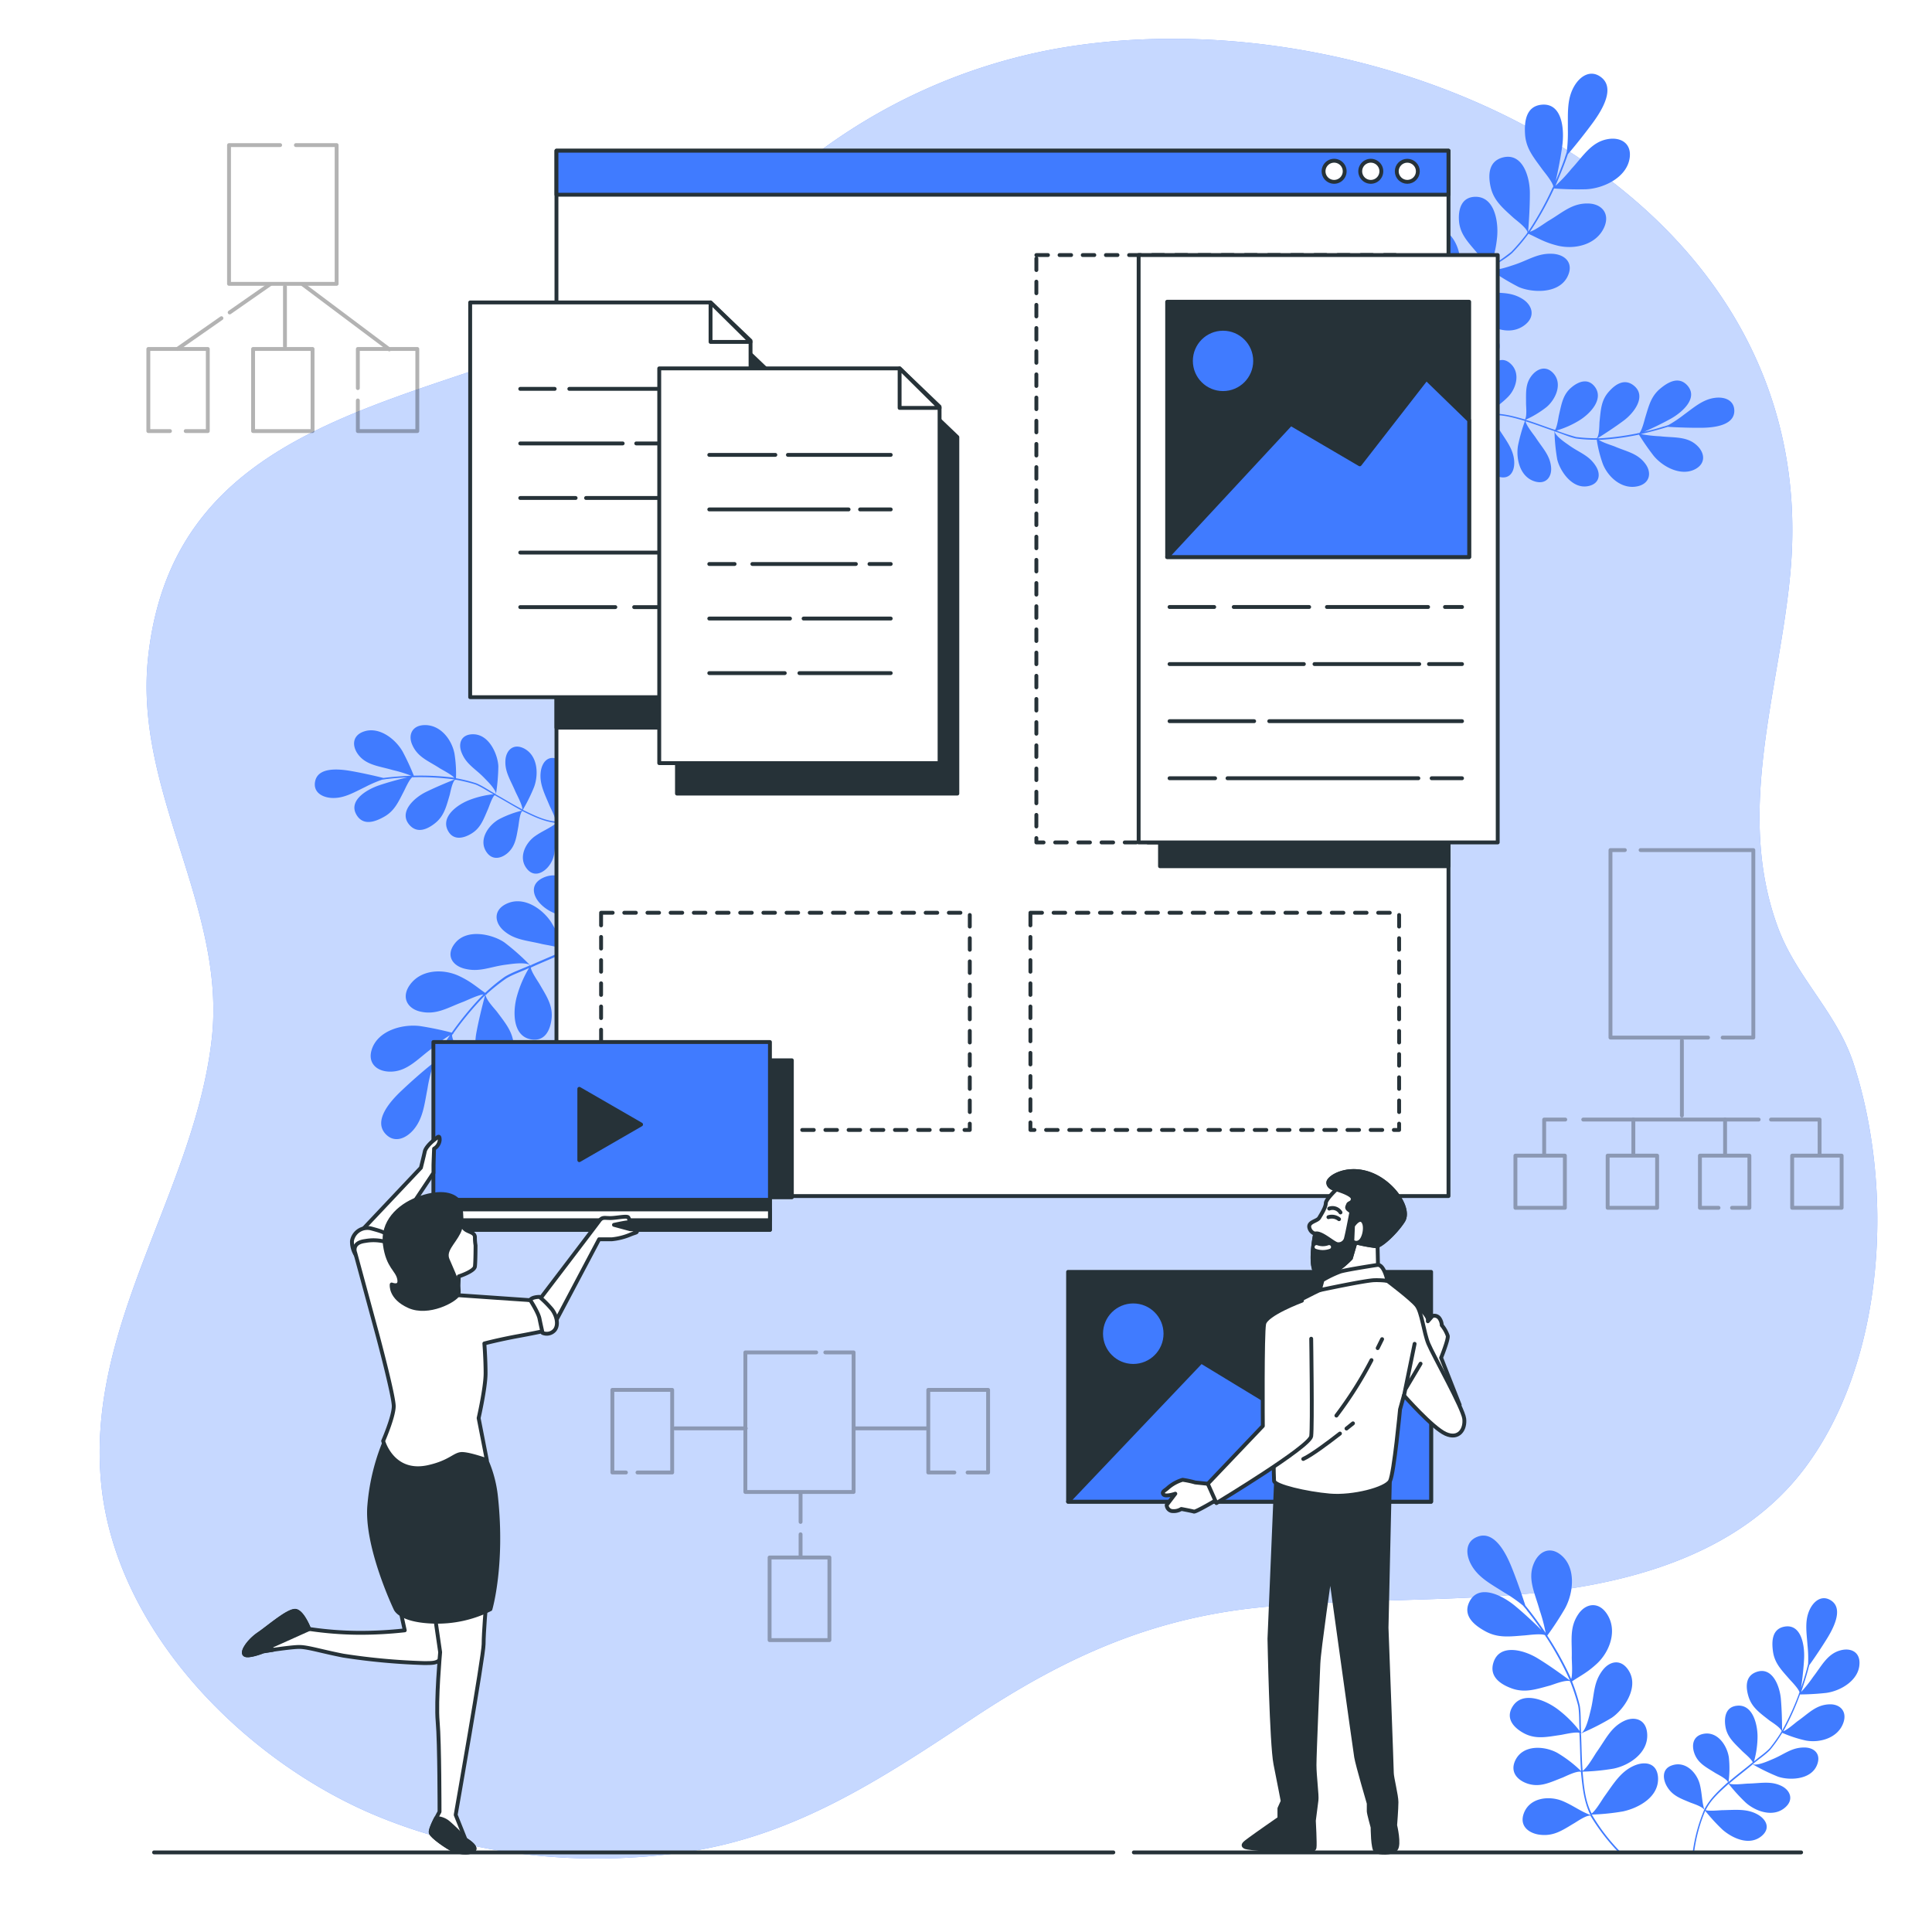 <svg class="animated" id="freepik_stories-content-structure" xmlns="http://www.w3.org/2000/svg" viewBox="0 0 500 500" version="1.1" xmlns:xlink="http://www.w3.org/1999/xlink" xmlns:svgjs="http://svgjs.com/svgjs"><style>svg#freepik_stories-content-structure:not(.animated) .animable {opacity: 0;}svg#freepik_stories-content-structure.animated #freepik--background-simple--inject-15 {animation: 1s 1 forwards cubic-bezier(.36,-0.01,.5,1.38) zoomIn;animation-delay: 0s;}svg#freepik_stories-content-structure.animated #freepik--Plants--inject-15 {animation: 1s 1 forwards cubic-bezier(.36,-0.01,.5,1.38) lightSpeedRight;animation-delay: 0s;}svg#freepik_stories-content-structure.animated #freepik--Graphics--inject-15 {animation: 1s 1 forwards cubic-bezier(.36,-0.01,.5,1.38) lightSpeedRight;animation-delay: 0s;}svg#freepik_stories-content-structure.animated #freepik--Window--inject-15 {animation: 1s 1 forwards cubic-bezier(.36,-0.01,.5,1.38) slideRight;animation-delay: 0s;}svg#freepik_stories-content-structure.animated #freepik--Floor--inject-15 {animation: 1s 1 forwards cubic-bezier(.36,-0.01,.5,1.38) slideLeft;animation-delay: 0s;}svg#freepik_stories-content-structure.animated #freepik--character-2--inject-15 {animation: 1s 1 forwards cubic-bezier(.36,-0.01,.5,1.38) slideRight;animation-delay: 0s;}svg#freepik_stories-content-structure.animated #freepik--character-1--inject-15 {animation: 1s 1 forwards cubic-bezier(.36,-0.01,.5,1.38) zoomIn;animation-delay: 0s;}svg#freepik_stories-content-structure.animated #freepik--Image--inject-15 {animation: 1s 1 forwards cubic-bezier(.36,-0.01,.5,1.38) fadeIn,1.5s Infinite  linear floating;animation-delay: 0s,1s;}svg#freepik_stories-content-structure.animated #freepik--Documents--inject-15 {animation: 1s 1 forwards cubic-bezier(.36,-0.01,.5,1.38) slideLeft,1.5s Infinite  linear floating;animation-delay: 0s,1s;}            @keyframes zoomIn {                0% {                    opacity: 0;                    transform: scale(0.5);                }                100% {                    opacity: 1;                    transform: scale(1);                }            }                    @keyframes lightSpeedRight {              from {                transform: translate3d(50%, 0, 0) skewX(-20deg);                opacity: 0;              }              60% {                transform: skewX(10deg);                opacity: 1;              }              80% {                transform: skewX(-2deg);              }              to {                opacity: 1;                transform: translate3d(0, 0, 0);              }            }                    @keyframes slideRight {                0% {                    opacity: 0;                    transform: translateX(30px);                }                100% {                    opacity: 1;                    transform: translateX(0);                }            }                    @keyframes slideLeft {                0% {                    opacity: 0;                    transform: translateX(-30px);                }                100% {                    opacity: 1;                    transform: translateX(0);                }            }                    @keyframes fadeIn {                0% {                    opacity: 0;                }                100% {                    opacity: 1;                }            }                    @keyframes floating {                0% {                    opacity: 1;                    transform: translateY(0px);                }                50% {                    transform: translateY(-10px);                }                100% {                    opacity: 1;                    transform: translateY(0px);                }            }        </style><g id="freepik--background-simple--inject-15" style="transform-origin: 255.824px 245.513px;" class="animable"><path d="M461.39,243.09q-.52-1.17-1-2.37c-11.66-30.51.28-62.1,3-93,8.75-99.36-106.48-150.3-190.65-135A146.94,146.94,0,0,0,209.15,41.4C191.59,55.23,177.06,73,156.55,82.83c-46.42,22.23-111.48,23.76-118.23,87.42C34.64,205,58.69,234.9,54.79,269c-4.51,39.45-32.72,73.88-28.58,115.16C30.05,422.41,63.69,456,97.61,470c25.24,10.41,53.46,13.26,80.33,9.23,27.75-4.16,50-18.72,73-34,24.76-16.53,47.84-26.94,77.54-29.47,21-1.79,42.22-1.4,63.28-3,27.59-2.11,58-9.61,75.4-32.93,20.86-27.88,23.06-72.3,12.52-104.63C475.77,263.2,466.43,254.25,461.39,243.09Z" style="fill: rgb(64, 123, 255); transform-origin: 255.824px 245.513px;" id="eljh80no4gdo" class="animable"></path><g id="elfz0my7aac2c"><path d="M461.39,243.09q-.52-1.17-1-2.37c-11.66-30.51.28-62.1,3-93,8.75-99.36-106.48-150.3-190.65-135A146.94,146.94,0,0,0,209.15,41.4C191.59,55.23,177.06,73,156.55,82.83c-46.42,22.23-111.48,23.76-118.23,87.42C34.64,205,58.69,234.9,54.79,269c-4.51,39.45-32.72,73.88-28.58,115.16C30.05,422.41,63.69,456,97.61,470c25.24,10.41,53.46,13.26,80.33,9.23,27.75-4.16,50-18.72,73-34,24.76-16.53,47.84-26.94,77.54-29.47,21-1.79,42.22-1.4,63.28-3,27.59-2.11,58-9.61,75.4-32.93,20.86-27.88,23.06-72.3,12.52-104.63C475.77,263.2,466.43,254.25,461.39,243.09Z" style="fill: rgb(255, 255, 255); opacity: 0.7; transform-origin: 255.824px 245.513px;" class="animable"></path></g></g><g id="freepik--Plants--inject-15" style="transform-origin: 281.354px 249.198px;" class="animable"><path d="M92.63,195.18c2.09,2.88,5.54,3.08,9,4.11a34.05,34.05,0,0,1,4.77,1.46c-2.33.12-4.79.28-7.17.59-2.57-.65-5.82-1.35-8.31-1.79-3.53-.62-8.66-1-9.37,2.7-.53,2.7,1.71,4.08,4.2,4.25,3.16.21,5.74-1.37,8.81-2.85a32.62,32.62,0,0,1,4.36-1.88c.17,0,1.09-.16,1.23-.17h.06c1.73-.21,3.52-.35,5.25-.43-2.28.52-5.24,1.35-7.32,2.06-3.4,1.15-8.18,4.08-5.77,7.82,1.79,2.76,4.85,1.55,7,.35,2.7-1.51,3.66-3.73,5.15-6.61.34-.64,1.35-3,2.16-3.64a.74.74,0,0,1,.36,0,.29.29,0,0,1,.14.09s0-.08,0-.1a68.81,68.81,0,0,1,9.71.48l.74.11c-2.48,1-5.12,2.11-7.49,3.28-3,1.5-7,5.15-4.21,8.44,2.09,2.43,4.78,1.08,6.62-.37,2.33-1.83,2.9-4.19,3.79-7.2.22-.73.62-3.33,1.44-4.1,0,0,0,0,.08,0s0,.07.08.13,0-.1,0-.12A42.71,42.71,0,0,1,123,203c1.64.65,3.14,1.74,4.71,2.55a24.16,24.16,0,0,0-6.29,1.51c-3,1.16-7.39,4.27-5.51,7.88,1.38,2.68,4.09,2,6,.85,2.45-1.42,3.21-3.71,4.4-6.43.27-.61,1-2.91,1.69-3.57,2.37,1.28,4.65,2.72,7.05,4a26.41,26.41,0,0,0-5.94,2.25c-2.68,1.52-5.33,5.23-3.25,8.4,1.54,2.35,3.91,1.72,5.53.31,2-1.8,2.23-4,2.76-6.87.13-.69.32-3.25,1-4,2.83,1.38,5.52,2.73,8.64,3.09,0,0,0,.07,0,.1s.05-.05.05-.08.29-.09.17,0c-1.76,1.4-3.55,2-5.59,3.44-2.45,1.75-4.45,5.63-1.94,8.55,1.85,2.16,4.26.83,5.56-.86,1.63-2.13,1.58-4.16,1.64-7.05,0-.73-.19-3.21.41-4.06a43.56,43.56,0,0,0,10.79-1.22l-.16-.34a41.32,41.32,0,0,1-10.68,1.17,47.68,47.68,0,0,0,2.92-6c1.11-3.15,1.43-8.09-2.3-10-2.76-1.42-4.39.65-4.71,3.08-.41,3.08.95,5.61,2.26,8.77.3.71,1.55,3.07,1.62,4.12-3-.23-5.76-1.67-8.53-3a44.24,44.24,0,0,0,2.91-5.89c1.16-3.1,1.1-8.08-2.59-10-2.74-1.39-4.57.44-4.8,2.86-.28,3.06,1.25,5.2,2.57,8.3.31.73,1.81,3.44,1.8,4.6-2.26-1.15-4.54-2.58-6.79-3.82,0,.2-.11.36,0-.43a50.22,50.22,0,0,0,.57-6.88c-.1-2.82-2.21-8.21-6.43-8.3-3.12-.07-4.06,2.29-3.08,4.74,1.24,3.1,3.53,4.12,5.91,6.6.63.66,2.93,2.84,3,4.17,0,0,0,0,0,0-1.7-.88-3.42-2.15-5.15-2.84a38.09,38.09,0,0,0-5.21-1.29,32.55,32.55,0,0,0-.4-6.41c-.71-3.64-3.68-7.54-7.9-7.34-3.12.14-4.15,2.63-3,5.14,1.41,3.18,4.1,4.08,7.06,6,.62.4,3.09,1.65,3.78,2.47a4.08,4.08,0,0,1-.53-.06,67.38,67.38,0,0,0-9.92-.46,63.3,63.3,0,0,0-2.86-6.18c-1.88-3.34-6.1-6.57-10-5.28C91.26,190.26,91,192.89,92.63,195.18Z" style="fill: rgb(64, 123, 255); transform-origin: 118.176px 206.878px;" id="elky56bp9qze9" class="animable"></path><path d="M156.17,239.78a53.15,53.15,0,0,0,6.14-10.2l-.26-.52a49.94,49.94,0,0,1-6.3,10.49,55.65,55.65,0,0,0-3.75-7.26c-2.29-3.41-6.9-7.34-11.53-5.08-3.42,1.66-2.58,4.78-.42,6.89,2.72,2.65,6.21,3.16,10.27,4.18.92.24,4.14.73,5.23,1.43-2.45,2.82-5.86,4.45-9.22,6.16a56.52,56.52,0,0,0-3.66-7.17c-2.2-3.41-7.14-7-11.7-4.75-3.37,1.67-2.92,4.81-.71,6.81,2.8,2.52,6,2.58,10,3.55.95.23,4.7.73,5.84,1.59-2.78,1.38-5.86,2.58-8.73,3.89.17.19.28.36-.46-.27a59,59,0,0,0-6.34-5.6c-2.84-2-9.68-3.84-12.86.24-2.36,3-.73,5.66,2.4,6.5,3.95,1.05,6.63-.46,10.82-1,1.11-.13,4.93-.8,6.27.13h0c-2.11,1-4.61,1.8-6.56,3a47.19,47.19,0,0,0-5.08,4.17c-2.39-1.67-3.63-2.87-6.6-4.3-4.1-2-10.09-1.9-13,2.39-2.14,3.17-.46,6,2.83,6.75,4.16.94,7-1,11.09-2.53.84-.31,3.88-1.82,5.2-1.89-.09.12-.3.3-.45.46a83.88,83.88,0,0,0-7.72,9.41,81,81,0,0,0-8.17-1.7c-4.65-.6-10.92,1.18-12.51,6-1.17,3.53,1.22,5.74,4.67,5.79,4.36.06,7.08-3.18,10.63-5.83a41.67,41.67,0,0,1,4.92-3.61c-1.58,2.37-3.22,4.9-4.66,7.47-2.53,2-5.59,4.73-7.84,6.86-3.2,3-7.28,7.81-4.21,11.19,2.26,2.49,5.25,1.3,7.24-1,2.52-2.94,2.86-6.63,3.66-10.73a38.75,38.75,0,0,1,1.34-5.67c.09-.2.64-1.18.73-1.34l0-.06h0c1.06-1.85,2.23-3.72,3.43-5.47-1.17,2.62-2.51,6.14-3.35,8.7-1.36,4.18-2,11,3.46,11.39,4,.27,5.08-3.63,5.47-6.6.48-3.76-1-6.32-2.73-9.9-.38-.79-1.93-3.5-2-4.79,0-.1.17-.32.22-.37a.43.43,0,0,1,.2-.08l-.11-.05a82.83,82.83,0,0,1,7.58-9.2c.2-.22.44-.44.65-.65-.84,3.17-1.68,6.58-2.26,9.76-.74,4.07-.09,10.69,5.21,10.32,3.91-.27,4.56-3.91,4.49-6.78-.09-3.63-2-5.91-4.31-9-.55-.75-2.82-3.05-3-4.42,0,0,0-.08,0-.08H126l-.09-.11a50.91,50.91,0,0,1,5-4c1.83-1.14,4-1.81,6-2.77a29.83,29.83,0,0,0-3.13,7.29c-1.08,3.83-1.21,10.38,3.71,11.19,3.64.6,4.94-2.58,5.25-5.31.4-3.45-1.29-5.87-3.1-9-.4-.71-2.12-3.12-2.27-4.28,3-1.39,6.08-2.58,9.06-4a32.56,32.56,0,0,0-2.15,7.49c-.46,3.75,1.25,9.07,5.89,9.35,3.43.2,4.55-2.59,4.34-5.22-.26-3.32-2.33-5.14-4.72-7.74-.58-.63-3-2.69-3.18-3.91,3.43-1.76,6.72-3.43,9.36-6.23,0,0,0,.09.07.11s0-.09,0-.12.13-.34.13-.16c.09,2.76-.64,4.95-.71,8-.08,3.69,2.28,8.49,7,8.17,3.47-.25,3.93-3.59,3.23-6.09-.9-3.17-2.94-4.61-5.74-6.79C159.16,242.61,156.57,241,156.17,239.78Z" style="fill: rgb(64, 123, 255); transform-origin: 130.949px 260.675px;" id="elfrxrd1cwt26" class="animable"></path><path d="M439.21,115.32c-2.57-2.46-6-2-9.59-2.41a34.37,34.37,0,0,1-4.95-.57c2.27-.54,4.65-1.15,6.94-1.88,2.65.17,6,.27,8.5.25,3.58,0,8.68-.63,8.73-4.35,0-2.75-2.42-3.7-4.91-3.41-3.14.36-5.39,2.38-8.15,4.39a33.08,33.08,0,0,1-3.94,2.64c-.16.07-1,.35-1.18.39l-.06,0h0c-1.66.52-3.4,1-5.09,1.37,2.16-.93,4.91-2.28,6.84-3.35,3.13-1.74,7.3-5.49,4.25-8.73-2.26-2.39-5.05-.65-6.93.91-2.38,2-2.92,4.34-3.87,7.44-.21.68-.78,3.16-1.47,4-.05.06-.27.09-.34.1a.47.47,0,0,1-.16-.07s0,.08,0,.1a70.25,70.25,0,0,1-9.64,1.29l-.75,0c2.26-1.43,4.65-3,6.77-4.58,2.7-2,6-6.34,2.62-9.06-2.5-2-4.9-.2-6.45,1.56-2,2.22-2.09,4.64-2.42,7.77-.08.75,0,3.39-.68,4.29a0,0,0,0,1-.07,0,.58.58,0,0,1-.1-.11.62.62,0,0,0,0,.12,43.55,43.55,0,0,1-5.22-.33,53.17,53.17,0,0,1-5.1-1.66,24.08,24.08,0,0,0,5.92-2.62c2.77-1.69,6.49-5.53,4-8.75-1.85-2.38-4.39-1.2-6.09.26-2.15,1.84-2.49,4.23-3.17,7.12-.15.65-.45,3-1,3.82-2.56-.83-5.07-1.84-7.66-2.62a25.9,25.9,0,0,0,5.44-3.28c2.37-2,4.3-6.12,1.68-8.86-1.94-2-4.16-1-5.5.7-1.69,2.14-1.46,4.37-1.47,7.26,0,.69.28,3.25-.27,4.1-3-.85-5.92-1.68-9.06-1.47,0,0,0-.08,0-.11s0,.06,0,.09-.27.14-.17,0c1.48-1.7,3.14-2.61,4.88-4.4,2.1-2.17,3.35-6.35.36-8.77-2.22-1.78-4.35,0-5.31,1.85-1.23,2.4-.81,4.39-.34,7.24.12.72.77,3.12.33,4.07A43.11,43.11,0,0,0,375,110.27l.22.3a41.23,41.23,0,0,1,10.29-3.08,45.21,45.21,0,0,0-1.78,6.43c-.53,3.3.05,8.22,4.07,9.44,3,.9,4.2-1.44,4.08-3.89-.15-3.1-2-5.34-3.82-8.21-.42-.64-2.07-2.73-2.33-3.75,3-.33,6,.59,8.93,1.43a45.43,45.43,0,0,0-1.79,6.32c-.58,3.27.38,8.15,4.36,9.34,2.94.87,4.41-1.26,4.19-3.68-.27-3.06-2.16-4.89-4-7.69-.44-.67-2.41-3.06-2.61-4.2,2.43.72,4.93,1.71,7.37,2.52,0-.2,0-.37.13.42a48.71,48.71,0,0,0,.69,6.87c.6,2.75,3.65,7.67,7.82,7,3.08-.5,3.58-3,2.17-5.22-1.78-2.83-4.22-3.42-7-5.43-.74-.53-3.4-2.26-3.68-3.56,0,0,0,0,0,0,1.83.55,3.75,1.48,5.58,1.86a38.78,38.78,0,0,0,5.35.32,32.63,32.63,0,0,0,1.56,6.23c1.35,3.46,5,6.75,9.09,5.79,3-.71,3.61-3.34,2.06-5.61-2-2.87-4.77-3.27-8-4.64-.67-.29-3.33-1.07-4.15-1.76.11,0,.34,0,.52,0a68.31,68.31,0,0,0,9.84-1.34A63.77,63.77,0,0,0,428,118c2.45,2.94,7.19,5.35,10.79,3.38C441.45,119.92,441.25,117.27,439.21,115.32Z" style="fill: rgb(64, 123, 255); transform-origin: 411.92px 109.582px;" id="elyndmp9yr2nn" class="animable"></path><path d="M368.65,83a53.27,53.27,0,0,0-4.19,11.15l.35.46a50.1,50.1,0,0,1,4.29-11.45,59.09,59.09,0,0,0,5,6.46c2.87,2.93,8.12,6,12.26,2.9,3.06-2.25,1.67-5.17-.83-6.85-3.16-2.12-6.69-2-10.86-2.26-.95-.06-4.21,0-5.4-.45,1.89-3.22,5-5.44,8-7.73a55.29,55.29,0,0,0,4.9,6.39c2.78,3,8.29,5.59,12.36,2.55,3-2.25,2-5.26-.54-6.82-3.21-2-6.39-1.45-10.51-1.68-1,0-4.76.13-6-.51,2.48-1.86,5.29-3.59,7.88-5.39-.2-.17-.34-.31.5.18A60.34,60.34,0,0,0,393,74.26c3.15,1.42,10.22,2,12.61-2.56,1.76-3.4-.32-5.7-3.54-6-4.08-.32-6.45,1.65-10.47,2.92-1.07.34-4.7,1.68-6.19,1,0,0,0,0,0,0,1.89-1.39,4.21-2.6,5.91-4.12a45.36,45.36,0,0,0,4.24-5c2.65,1.21,4.09,2.17,7.27,3,4.39,1.19,10.27,0,12.34-4.7,1.54-3.51-.63-6-4-6.13-4.26-.17-6.7,2.29-10.45,4.5-.77.45-3.49,2.49-4.77,2.8a6.28,6.28,0,0,1,.36-.54,84,84,0,0,0,5.88-10.65,81,81,0,0,0,8.35.2c4.68-.26,10.53-3.15,11.22-8.13.51-3.69-2.23-5.43-5.64-4.85-4.3.73-6.39,4.41-9.4,7.66a41.76,41.76,0,0,1-4.18,4.44c1.13-2.62,2.28-5.41,3.23-8.19,2.12-2.48,4.64-5.67,6.47-8.17,2.6-3.55,5.74-9,2.12-11.76-2.68-2.05-5.41-.33-6.95,2.32-1.94,3.35-1.61,7-1.65,11.22a39.81,39.81,0,0,1-.29,5.81c-.05.21-.42,1.28-.48,1.45l0,.07h0c-.71,2-1.53,4.07-2.38,6,.66-2.79,1.35-6.49,1.71-9.16.58-4.36-.05-11.2-5.47-10.58-4,.47-4.34,4.49-4.18,7.48.21,3.79,2.13,6,4.48,9.25.52.71,2.53,3.08,2.83,4.34a.82.82,0,0,1-.16.41.35.35,0,0,1-.17.11l.11,0A82.93,82.93,0,0,1,396,59.2c-.16.26-.35.52-.52.76.25-3.27.46-6.77.45-10,0-4.13-1.84-10.53-7-9.21-3.8,1-3.78,4.68-3.19,7.49.75,3.55,3,5.45,5.87,8.06.68.63,3.32,2.49,3.72,3.8a.08.08,0,0,1,0,.1h-.18s.08.09.11.1a53.6,53.6,0,0,1-4.15,4.89A64.45,64.45,0,0,1,385.7,69a29.53,29.53,0,0,0,1.76-7.73c.36-4-.69-10.43-5.68-10.34-3.68.08-4.39,3.44-4.2,6.18.24,3.46,2.34,5.53,4.68,8.32.53.62,2.66,2.68,3,3.79-2.68,1.91-5.51,3.64-8.17,5.61a32.89,32.89,0,0,0,.75-7.75c-.23-3.78-2.86-8.7-7.48-8.13-3.41.42-4,3.37-3.33,5.91.86,3.23,3.22,4.64,6,6.76.68.51,3.4,2.11,3.84,3.27-3.06,2.36-6,4.59-8.08,7.83,0,0-.05-.09-.1-.1s0,.09.06.11-.06.36-.1.18c-.58-2.7-.26-5-.75-8-.59-3.65-3.78-7.95-8.35-6.77-3.37.87-3.22,4.23-2.07,6.57,1.46,3,3.72,4,6.87,5.63C365.2,80.72,368,81.84,368.65,83Z" style="fill: rgb(64, 123, 255); transform-origin: 389.281px 56.843px;" id="elyfqkfk8b4ss" class="animable"></path><path d="M476.38,427.09c-3.46.89-4.9,4-7.13,6.87a35.32,35.32,0,0,1-3.1,3.9c.74-2.21,1.49-4.55,2.07-6.88,1.55-2.16,3.39-4.93,4.71-7.08,1.87-3.06,4.06-7.71.92-9.71-2.31-1.48-4.41.09-5.49,2.35-1.35,2.86-.83,5.84-.58,9.24a31.82,31.82,0,0,1,.16,4.75c0,.17-.25,1.07-.29,1.21l0,.05h0c-.44,1.69-1,3.41-1.53,5,.36-2.32.67-5.37.78-7.57.17-3.58-.8-9.1-5.17-8.23-3.22.65-3.22,3.94-2.89,6.37.42,3.06,2.14,4.76,4.27,7.21.47.54,2.27,2.34,2.59,3.35,0,.07-.07.28-.09.34a.64.64,0,0,1-.14.1l.1,0a69.59,69.59,0,0,1-4,8.86c-.11.22-.25.44-.37.65,0-2.68-.09-5.54-.31-8.17-.29-3.36-2.21-8.44-6.31-7-3,1.05-2.76,4.05-2.09,6.3.85,2.84,2.85,4.22,5.32,6.16.6.47,2.87,1.8,3.29,2.84,0,0,0,.06,0,.08l-.14,0s.07.06.09.06a42.17,42.17,0,0,1-3,4.26c-1.21,1.29-2.77,2.28-4.11,3.45a24.21,24.21,0,0,0,.91-6.41c0-3.25-1.27-8.44-5.32-8-3,.31-3.34,3.09-3,5.31.43,2.8,2.28,4.34,4.37,6.45.47.47,2.35,2,2.71,2.88-2.06,1.73-4.24,3.33-6.27,5.11a26.37,26.37,0,0,0,.09-6.35c-.44-3.06-2.92-6.88-6.64-6.11-2.74.57-3,3-2.3,5,.91,2.56,2.93,3.55,5.37,5.08.59.37,2.91,1.49,3.35,2.4-2.33,2.12-4.56,4.14-6.05,6.91,0,0,0-.07-.08-.07s0,.07.06.09,0,.29-.07.15c-.66-2.15-.55-4-1.15-6.47-.73-2.92-3.62-6.2-7.25-4.93-2.68.93-2.33,3.66-1.24,5.48,1.38,2.31,3.3,3,6,4.12.67.27,3.05,1,3.62,1.86A43.12,43.12,0,0,0,438.12,479l.37,0a41.08,41.08,0,0,1,2.82-10.36,46.81,46.81,0,0,0,4.51,4.91c2.53,2.19,7,4.3,10.17,1.54,2.34-2.05,1-4.32-1.14-5.52-2.72-1.51-5.57-1.17-9-1.1-.77,0-3.42.31-4.42,0,1.32-2.74,3.66-4.75,5.94-6.82a44.88,44.88,0,0,0,4.42,4.86c2.46,2.22,7.12,4,10.23,1.24,2.29-2,1.27-4.41-.9-5.51-2.75-1.38-5.3-.74-8.66-.65-.8,0-3.87.43-4.94,0,1.89-1.67,4.05-3.27,6-4.92-.17-.12-.3-.23.41.12a50,50,0,0,0,6.2,3c2.66.95,8.44,1,10.08-2.94,1.2-2.88-.65-4.61-3.29-4.6-3.33,0-5.12,1.78-8.31,3.08-.84.35-3.71,1.69-5,1.25,0,0,0,0,0,0,1.44-1.26,3.25-2.4,4.53-3.75a38.76,38.76,0,0,0,3.1-4.38,32.3,32.3,0,0,0,6.12,2c3.65.67,8.36-.66,9.72-4.66,1-2.95-.93-4.83-3.67-4.71-3.48.15-5.3,2.32-8.2,4.36-.59.43-2.66,2.27-3.68,2.6a4.52,4.52,0,0,1,.25-.46,67.11,67.11,0,0,0,4.06-9.06,65.7,65.7,0,0,0,6.81-.4c3.79-.53,8.34-3.27,8.57-7.37C481.46,427.62,479.1,426.39,476.38,427.09Z" style="fill: rgb(64, 123, 255); transform-origin: 455.926px 446.306px;" id="el9xehhfojsw" class="animable"></path><path d="M411.59,469.87a53.44,53.44,0,0,0,7.25,9.45l.58,0a50,50,0,0,1-7.46-9.71,57.77,57.77,0,0,0,8.13-.83c4-.89,9.36-3.74,9-8.87-.3-3.79-3.51-4.15-6.26-2.92-3.47,1.56-5.22,4.62-7.66,8-.55.77-2.2,3.59-3.25,4.35-1.72-3.31-2-7.08-2.35-10.84a55.73,55.73,0,0,0,8-.78c4-.79,9.14-4.07,8.71-9.14-.31-3.75-3.4-4.48-6.07-3.15-3.37,1.68-4.62,4.66-7,8-.57.81-2.41,4.11-3.63,4.85-.26-3.09-.25-6.39-.41-9.54-.24.08-.44.13.42-.32a62,62,0,0,0,7.52-3.86c2.88-1.92,7.13-7.6,4.49-12.06-1.94-3.29-5-2.74-6.92-.14-2.43,3.29-2,6.34-3.06,10.43-.28,1.08-1.06,4.88-2.41,5.79,0,0,0,0,0,0-.19-2.33,0-4.94-.37-7.19a48.07,48.07,0,0,0-2-6.25c2.43-1.61,4-2.33,6.42-4.57,3.34-3.09,5.47-8.7,2.54-13-2.16-3.15-5.42-2.63-7.32.16-2.4,3.52-1.6,6.9-1.71,11.24,0,.9.27,4.28-.14,5.53a3.72,3.72,0,0,1-.27-.59,84.43,84.43,0,0,0-5.93-10.62,79.61,79.61,0,0,0,4.58-7c2.26-4.11,2.9-10.6-1-13.83-2.85-2.38-5.78-1-7.09,2.23-1.66,4,.37,7.75,1.53,12a41.68,41.68,0,0,1,1.56,5.9c-1.63-2.35-3.38-4.8-5.25-7.08-1-3.11-2.35-6.94-3.51-9.81-1.63-4.08-4.6-9.63-8.86-8-3.15,1.19-3.14,4.42-1.71,7.12,1.82,3.43,5.13,5.09,8.65,7.34a37.36,37.36,0,0,1,4.79,3.33c.14.15.86,1,1,1.16l0,.06h0c1.34,1.66,2.65,3.44,3.84,5.2-2-2.05-4.79-4.59-6.87-6.31-3.39-2.8-9.53-5.87-11.86-.95-1.73,3.64,1.51,6.06,4.13,7.5,3.32,1.83,6.25,1.39,10.22,1.09.87-.06,4-.52,5.18-.1.09,0,.23.28.27.35a.71.71,0,0,1,0,.21.75.75,0,0,0,.09-.09,85.27,85.27,0,0,1,5.78,10.43c.12.27.25.57.36.84-2.64-1.94-5.51-4-8.26-5.67-3.51-2.19-9.91-4-11.5,1.06-1.18,3.74,2,5.68,4.66,6.66,3.41,1.25,6.23.3,9.95-.71.89-.24,3.87-1.51,5.19-1.15,0,0,.08,0,.06.08a.74.74,0,0,1-.08.16l.14,0a53.49,53.49,0,0,1,2,6.1c.38,2.12.21,4.39.39,6.56a30.16,30.16,0,0,0-5.64-5.59c-3.17-2.4-9.22-4.93-11.77-.64-1.89,3.17.59,5.54,3,6.83,3.06,1.63,5.93.95,9.53.43.81-.12,3.68-.84,4.81-.55.2,3.29.18,6.6.44,9.9a32.5,32.5,0,0,0-6.18-4.73c-3.33-1.81-8.9-2.17-10.86,2-1.45,3.12.74,5.19,3.26,6,3.19,1,5.64-.29,8.94-1.56.79-.31,3.58-1.78,4.8-1.53.39,3.84.73,7.51,2.37,11-.05,0-.1,0-.13,0s.09,0,.13,0,.27.24.09.18c-2.59-.93-4.37-2.41-7.19-3.6-3.41-1.43-8.75-1-10.16,3.51-1,3.32,1.89,5,4.48,5.23,3.28.33,5.37-1,8.41-2.85C407.87,471.62,410.32,469.8,411.59,469.87Z" style="fill: rgb(64, 123, 255); transform-origin: 404.425px 438.364px;" id="elhfo2omq6gfu" class="animable"></path></g><g id="freepik--Graphics--inject-15" style="transform-origin: 257.5px 231.005px;" class="animable"><g id="elvmr7w45t66"><g style="opacity: 0.3; transform-origin: 434.4px 266.29px;" class="animable"><polyline points="424.58 220 453.76 220 453.76 268.52 445.82 268.52" style="fill: none; stroke: rgb(0, 0, 0); stroke-linecap: round; stroke-linejoin: round; transform-origin: 439.17px 244.26px;" id="eldocdkrgz5ya" class="animable"></polyline><polyline points="442.04 268.52 416.79 268.52 416.79 220 420.51 220" style="fill: none; stroke: rgb(0, 0, 0); stroke-linecap: round; stroke-linejoin: round; transform-origin: 429.415px 244.26px;" id="elrcufkn18zar" class="animable"></polyline><line x1="435.27" y1="269.32" x2="435.27" y2="288.7" style="fill: none; stroke: rgb(0, 0, 0); stroke-linecap: round; stroke-linejoin: round; transform-origin: 435.27px 279.01px;" id="eltlzov9nown" class="animable"></line><polyline points="458.34 289.74 470.91 289.74 470.91 298.94" style="fill: none; stroke: rgb(0, 0, 0); stroke-linecap: round; stroke-linejoin: round; transform-origin: 464.625px 294.34px;" id="el2xxve1etyi4" class="animable"></polyline><line x1="409.74" y1="289.74" x2="455.14" y2="289.74" style="fill: none; stroke: rgb(0, 0, 0); stroke-linecap: round; stroke-linejoin: round; transform-origin: 432.44px 289.74px;" id="el9oew4rfwqpk" class="animable"></line><polyline points="399.63 298.74 399.63 289.74 405.09 289.74" style="fill: none; stroke: rgb(0, 0, 0); stroke-linecap: round; stroke-linejoin: round; transform-origin: 402.36px 294.24px;" id="elus5ffov59to" class="animable"></polyline><rect x="392.19" y="299.08" width="12.8" height="13.5" style="fill: none; stroke: rgb(0, 0, 0); stroke-linecap: round; stroke-linejoin: round; transform-origin: 398.59px 305.83px;" id="el1gk4709cy81h" class="animable"></rect><rect x="416.06" y="299.08" width="12.8" height="13.5" style="fill: none; stroke: rgb(0, 0, 0); stroke-linecap: round; stroke-linejoin: round; transform-origin: 422.46px 305.83px;" id="el1bjukfsvwrvi" class="animable"></rect><polyline points="444.75 312.58 439.94 312.58 439.94 299.08 452.74 299.08 452.74 312.58 448.25 312.58" style="fill: none; stroke: rgb(0, 0, 0); stroke-linecap: round; stroke-linejoin: round; transform-origin: 446.34px 305.83px;" id="el3d2ngfqjrgs" class="animable"></polyline><rect x="463.81" y="299.08" width="12.8" height="13.5" style="fill: none; stroke: rgb(0, 0, 0); stroke-linecap: round; stroke-linejoin: round; transform-origin: 470.21px 305.83px;" id="eli93kqldlenb" class="animable"></rect><line x1="422.71" y1="298.48" x2="422.71" y2="289.74" style="fill: none; stroke: rgb(0, 0, 0); stroke-linecap: round; stroke-linejoin: round; transform-origin: 422.71px 294.11px;" id="el0ewjh3r0me0p" class="animable"></line><line x1="446.45" y1="298.48" x2="446.45" y2="289.74" style="fill: none; stroke: rgb(0, 0, 0); stroke-linecap: round; stroke-linejoin: round; transform-origin: 446.45px 294.11px;" id="elbnwgtlqaft" class="animable"></line></g></g><g id="el2u0s3chvlff"><g style="opacity: 0.3; transform-origin: 73.195px 74.555px;" class="animable"><polyline points="76.58 37.55 87.12 37.55 87.12 73.46 59.27 73.46 59.27 37.55 72.5 37.55" style="fill: none; stroke: rgb(0, 0, 0); stroke-linecap: round; stroke-linejoin: round; transform-origin: 73.195px 55.505px;" id="el8qcc4mwo0jx" class="animable"></polyline><polyline points="43.99 111.56 38.39 111.56 38.39 90.31 53.78 90.31 53.78 111.56 48.06 111.56" style="fill: none; stroke: rgb(0, 0, 0); stroke-linecap: round; stroke-linejoin: round; transform-origin: 46.085px 100.935px;" id="elv3zynt8p6" class="animable"></polyline><rect x="65.5" y="90.31" width="15.39" height="21.25" style="fill: none; stroke: rgb(0, 0, 0); stroke-linecap: round; stroke-linejoin: round; transform-origin: 73.195px 100.935px;" id="elphwkpgpj9e" class="animable"></rect><polyline points="92.61 100.44 92.61 90.31 108 90.31 108 111.56 92.61 111.56 92.61 103.64" style="fill: none; stroke: rgb(0, 0, 0); stroke-linecap: round; stroke-linejoin: round; transform-origin: 100.305px 100.935px;" id="el8jf4e1q4azh" class="animable"></polyline><line x1="57.31" y1="82.35" x2="45.9" y2="90.31" style="fill: none; stroke: rgb(0, 0, 0); stroke-linecap: round; stroke-linejoin: round; transform-origin: 51.605px 86.33px;" id="el618kow229nk" class="animable"></line><line x1="69.95" y1="73.53" x2="59.44" y2="80.86" style="fill: none; stroke: rgb(0, 0, 0); stroke-linecap: round; stroke-linejoin: round; transform-origin: 64.695px 77.195px;" id="elt04zzde3ufd" class="animable"></line><line x1="73.75" y1="74.19" x2="73.75" y2="89.58" style="fill: none; stroke: rgb(0, 0, 0); stroke-linecap: round; stroke-linejoin: round; transform-origin: 73.75px 81.885px;" id="elr5ykbhqahs" class="animable"></line><line x1="78.24" y1="73.53" x2="100.76" y2="90.42" style="fill: none; stroke: rgb(0, 0, 0); stroke-linecap: round; stroke-linejoin: round; transform-origin: 89.5px 81.975px;" id="elibp87392mzr" class="animable"></line></g></g><g id="elq1o71waies"><g style="opacity: 0.3; transform-origin: 207.1px 387.23px;" class="animable"><polyline points="213.59 350 220.91 350 220.91 386.12 192.9 386.12 192.9 350 211.23 350" style="fill: none; stroke: rgb(0, 0, 0); stroke-linecap: round; stroke-linejoin: round; transform-origin: 206.905px 368.06px;" id="elb0x1fglfxxe" class="animable"></polyline><polyline points="161.99 381.08 158.48 381.08 158.48 359.7 173.96 359.7 173.96 381.08 164.98 381.08" style="fill: none; stroke: rgb(0, 0, 0); stroke-linecap: round; stroke-linejoin: round; transform-origin: 166.22px 370.39px;" id="elof0elggkaq" class="animable"></polyline><rect x="199.17" y="403.08" width="15.48" height="21.38" style="fill: none; stroke: rgb(0, 0, 0); stroke-linecap: round; stroke-linejoin: round; transform-origin: 206.91px 413.77px;" id="elis317sv7ivl" class="animable"></rect><polyline points="246.99 381.08 240.24 381.08 240.24 359.7 255.72 359.7 255.72 381.08 250.41 381.08" style="fill: none; stroke: rgb(0, 0, 0); stroke-linecap: round; stroke-linejoin: round; transform-origin: 247.98px 370.39px;" id="elcdpodnq0pkd" class="animable"></polyline><line x1="193" y1="369.66" x2="174.67" y2="369.66" style="fill: none; stroke: rgb(0, 0, 0); stroke-linecap: round; stroke-linejoin: round; transform-origin: 183.835px 369.66px;" id="eljd425ydygka" class="animable"></line><line x1="239.71" y1="369.66" x2="221.39" y2="369.66" style="fill: none; stroke: rgb(0, 0, 0); stroke-linecap: round; stroke-linejoin: round; transform-origin: 230.55px 369.66px;" id="elwosv06hrj8" class="animable"></line><line x1="207.19" y1="397.08" x2="207.19" y2="402.78" style="fill: none; stroke: rgb(0, 0, 0); stroke-linecap: round; stroke-linejoin: round; transform-origin: 207.19px 399.93px;" id="elhysfogwjttv" class="animable"></line><line x1="207.19" y1="386.62" x2="207.19" y2="393.87" style="fill: none; stroke: rgb(0, 0, 0); stroke-linecap: round; stroke-linejoin: round; transform-origin: 207.19px 390.245px;" id="elsnoe2r1djl" class="animable"></line></g></g></g><g id="freepik--Window--inject-15" style="transform-origin: 259.44px 174.27px;" class="animable"><rect x="144.01" y="39" width="230.86" height="270.54" style="fill: rgb(255, 255, 255); stroke: rgb(38, 50, 56); stroke-linecap: round; stroke-linejoin: round; transform-origin: 259.44px 174.27px;" id="el2ie8chhjuj4" class="animable"></rect><rect x="144.01" y="39" width="230.85" height="11.39" style="fill: rgb(64, 123, 255); stroke: rgb(38, 50, 56); stroke-linecap: round; stroke-linejoin: round; transform-origin: 259.435px 44.695px;" id="elqx40ltcc56" class="animable"></rect><path d="M348,44.33a2.73,2.73,0,1,0-2.73,2.73A2.73,2.73,0,0,0,348,44.33Z" style="fill: rgb(255, 255, 255); stroke: rgb(38, 50, 56); stroke-linecap: round; stroke-linejoin: round; transform-origin: 345.27px 44.33px;" id="elimh18cfta3b" class="animable"></path><path d="M357.49,44.33a2.73,2.73,0,1,0-2.73,2.73A2.73,2.73,0,0,0,357.49,44.33Z" style="fill: rgb(255, 255, 255); stroke: rgb(38, 50, 56); stroke-linecap: round; stroke-linejoin: round; transform-origin: 354.76px 44.33px;" id="elzyewh1wnovc" class="animable"></path><circle cx="364.21" cy="44.33" r="2.73" style="fill: rgb(255, 255, 255); stroke: rgb(38, 50, 56); stroke-linecap: round; stroke-linejoin: round; transform-origin: 364.21px 44.33px;" id="elioyd7v6sdjq" class="animable"></circle><rect x="155.56" y="236.22" width="95.42" height="56.21" style="fill: none; stroke: rgb(38, 50, 56); stroke-linecap: round; stroke-linejoin: round; stroke-dasharray: 3px; transform-origin: 203.27px 264.325px;" id="elj45y47pbkpe" class="animable"></rect><rect x="266.67" y="236.22" width="95.42" height="56.21" style="fill: none; stroke: rgb(38, 50, 56); stroke-linecap: round; stroke-linejoin: round; stroke-dasharray: 3px; transform-origin: 314.38px 264.325px;" id="elqvn8btbqagq" class="animable"></rect><rect x="268.21" y="66.01" width="92.93" height="152.01" style="fill: none; stroke: rgb(38, 50, 56); stroke-linecap: round; stroke-linejoin: round; stroke-dasharray: 3px; transform-origin: 314.675px 142.015px;" id="el4pi3z9keqa" class="animable"></rect></g><g id="freepik--Floor--inject-15" style="transform-origin: 253px 479.4px;" class="animable"><line x1="293.44" y1="479.4" x2="466.13" y2="479.4" style="fill: none; stroke: rgb(38, 50, 56); stroke-linecap: round; stroke-linejoin: round; transform-origin: 379.785px 479.4px;" id="el11rcxa2hgtb" class="animable"></line><line x1="39.87" y1="479.4" x2="288.13" y2="479.4" style="fill: none; stroke: rgb(38, 50, 56); stroke-linecap: round; stroke-linejoin: round; transform-origin: 164px 479.4px;" id="el34b59lvf2b6" class="animable"></line></g><g id="freepik--character-2--inject-15" style="transform-origin: 327.701px 391.264px;" class="animable"><rect x="276.42" y="329.16" width="93.95" height="59.48" style="fill: rgb(38, 50, 56); stroke: rgb(38, 50, 56); stroke-linecap: round; stroke-linejoin: round; transform-origin: 323.395px 358.9px;" id="elnkfkky6z49" class="animable"></rect><circle cx="293.29" cy="345.16" r="8.33" style="fill: rgb(64, 123, 255); stroke: rgb(38, 50, 56); stroke-linecap: round; stroke-linejoin: round; transform-origin: 293.29px 345.16px;" id="el8vhujdw1hwx" class="animable"></circle><polygon points="370.37 358.52 351.89 342.38 331.75 365.07 310.88 352.39 276.42 388.64 370.37 388.64 370.37 358.52" style="fill: rgb(64, 123, 255); stroke: rgb(38, 50, 56); stroke-linecap: round; stroke-linejoin: round; transform-origin: 323.395px 365.51px;" id="el2ovo4ajdlyk" class="animable"></polygon><path d="M370.73,340.57a1.64,1.64,0,0,1,1.72.51,3.36,3.36,0,0,1,.68,1.89,8.86,8.86,0,0,1,1.55,2.75c.17,1-1.72,5.66-1.72,5.66l4.8,12.18-6.69-11.5s-3.08-5.49-3.43-6.34a21.34,21.34,0,0,1-.34-4.64c0-.85-.17-2.74.86-1.71a6.29,6.29,0,0,1,1.37,1.89v.68Z" style="fill: rgb(255, 255, 255); stroke: rgb(38, 50, 56); stroke-linecap: round; stroke-linejoin: round; transform-origin: 372.523px 351.315px;" id="els64vstzzpxn" class="animable"></path><path d="M312.58,384l-3.26-.34a25.33,25.33,0,0,0-3.26-.69,10.16,10.16,0,0,0-3.77,2.06c-.69.69-1.72,1-1.2,1.71s3.08-.17,3.08-.17l-2.23,2.92a1.65,1.65,0,0,0,1.2,1.54,3.71,3.71,0,0,0,2.58-.51s2.74.51,3.26.68,6.52-3.43,6.52-3.43Z" style="fill: rgb(255, 255, 255); stroke: rgb(38, 50, 56); stroke-linecap: round; stroke-linejoin: round; transform-origin: 308.224px 387.088px;" id="el6h6egcxca6" class="animable"></path><path d="M330.25,383.11l-1.72,41s.52,27.28,1.55,32.42,1.88,9.61,1.88,9.61l-.85,1.89v2.57s-6.18,4.29-7.55,5.32-2.23,1.54-1.37,2.05,12.35,1.21,14.4,1.21,3.44-.18,3.61-1-.17-7-.17-7,.51-4.11.68-5.31-.51-6.18-.51-9.1.86-22.64,1-26.24,3.08-23.67,3.08-23.67,6.35,45.8,6.69,47.86,3.26,12,3.26,12v2.06c0,.52,1,4.12,1,4.12s0,5.66.86,6.17,4.12.69,5.15-.51-.17-6.18-.17-6.18.34-4.28.34-6-1.2-6.35-1.2-7.55-1.37-37.57-1.37-37.57l.85-37.91-29.33-2.57Z" style="fill: rgb(38, 50, 56); stroke: rgb(38, 50, 56); stroke-linecap: round; stroke-linejoin: round; transform-origin: 341.751px 430.121px;" id="elfw8micfct86" class="animable"></path><path d="M344.49,332.51s-13.9,6.17-14.59,8.75-.34,40.65-.17,42,8.41,3.26,14.41,3.78,14.58-1.72,15.61-3.78,2.58-18.52,2.58-18.52l1-3.6s7.37,8.4,10.8,9.94,5.15-1.2,4.81-3.94-8.07-16.47-9.27-19.38-1.71-8.24-3.09-9.95-7.54-6.35-7.54-6.35S349.8,328.91,344.49,332.51Z" style="fill: rgb(255, 255, 255); stroke: rgb(38, 50, 56); stroke-linecap: round; stroke-linejoin: round; transform-origin: 354.236px 358.85px;" id="elx5f73i0kblk" class="animable"></path><path d="M336.94,336.62s-9.27,3.44-9.78,6-.34,26.42-.34,26.42L312.58,384l2.23,5s24.19-14.58,24.53-17.32,0-25.22,0-25.22" style="fill: rgb(255, 255, 255); stroke: rgb(38, 50, 56); stroke-linecap: round; stroke-linejoin: round; transform-origin: 326.036px 362.81px;" id="el833wpt81roc" class="animable"></path><line x1="363.36" y1="361.16" x2="366.1" y2="347.78" style="fill: rgb(255, 255, 255); stroke: rgb(38, 50, 56); stroke-linecap: round; stroke-linejoin: round; transform-origin: 364.73px 354.47px;" id="el82msfqvhp7s" class="animable"></line><line x1="363.87" y1="359.27" x2="367.64" y2="352.92" style="fill: none; stroke: rgb(38, 50, 56); stroke-linecap: round; stroke-linejoin: round; transform-origin: 365.755px 356.095px;" id="elpab72kv0hco" class="animable"></line><path d="M354.94,352a100.28,100.28,0,0,1-9.08,14.35" style="fill: rgb(255, 255, 255); stroke: rgb(38, 50, 56); stroke-linecap: round; stroke-linejoin: round; transform-origin: 350.4px 359.175px;" id="ell06rh7yxhyd" class="animable"></path><path d="M357.69,346.57s-.42.89-1.15,2.32" style="fill: rgb(255, 255, 255); stroke: rgb(38, 50, 56); stroke-linecap: round; stroke-linejoin: round; transform-origin: 357.115px 347.73px;" id="eltmq0rhujyub" class="animable"></path><path d="M346.78,371c-3.06,2.38-7.4,5.63-9.5,6.58" style="fill: none; stroke: rgb(38, 50, 56); stroke-linecap: round; stroke-linejoin: round; transform-origin: 342.03px 374.29px;" id="eljxyc1hscdm" class="animable"></path><path d="M350.15,368.36l-1.68,1.35" style="fill: none; stroke: rgb(38, 50, 56); stroke-linecap: round; stroke-linejoin: round; transform-origin: 349.31px 369.035px;" id="elok60yz6605b" class="animable"></path><path d="M356.49,321.36l.18,8.06-11.5,2.74,2.23-9.77a4.94,4.94,0,0,1,4.46-3.61A4.51,4.51,0,0,1,356.49,321.36Z" style="fill: rgb(255, 255, 255); stroke: rgb(38, 50, 56); stroke-linecap: round; stroke-linejoin: round; transform-origin: 350.92px 325.454px;" id="elctb5y4x9e6" class="animable"></path><path d="M345.86,307.81s-2.75,2.57-2.75,3.6-1.2,2.91-1.71,3.77-2.75,1-2.57,2.4a2.12,2.12,0,0,0,1.54,1.72s-2.06,9.78,1,10.81,8.23-4.46,8.23-4.46l1.2-4.12a41.82,41.82,0,0,0,5.32,1c1.2,0,5-3.43,7-6.52s-2.57-10-8.57-12.18-10.81.86-10.81,2.23S345.86,307.81,345.86,307.81Z" style="fill: rgb(255, 255, 255); stroke: rgb(38, 50, 56); stroke-linecap: round; stroke-linejoin: round; transform-origin: 351.208px 316.652px;" id="el0d8iznvsty4d" class="animable"></path><path d="M354.61,303.86c-6-2.23-10.81.86-10.81,2.23s1.8,1.67,2,1.71h0s4.29,1.2,4.29,2.4-1,1-1.2,1.54-.52.86.17,1.37l.68.52s-1,5.32-1.37,6.69A2,2,0,0,1,346.2,322c-1,0-4.29-3.26-5.83-2.74,0,0-2.06,9.78,1,10.81s8.23-4.46,8.23-4.46l1.2-4.12a41.82,41.82,0,0,0,5.32,1c1.2,0,5-3.43,7-6.52S360.61,306.09,354.61,303.86Z" style="fill: rgb(38, 50, 56); stroke: rgb(38, 50, 56); stroke-linecap: round; stroke-linejoin: round; transform-origin: 351.646px 316.637px;" id="elvvjudnwtfmq" class="animable"></path><path d="M344,312.78a2.46,2.46,0,0,1,2.92,1" style="fill: none; stroke: rgb(38, 50, 56); stroke-linecap: round; stroke-linejoin: round; transform-origin: 345.46px 313.206px;" id="el56qezfc6oq8" class="animable"></path><path d="M343.8,315a3,3,0,0,1,2.74.52" style="fill: none; stroke: rgb(38, 50, 56); stroke-linecap: round; stroke-linejoin: round; transform-origin: 345.17px 315.195px;" id="eluaguvzryksq" class="animable"></path><path d="M340.71,322.73a4.78,4.78,0,0,0,3.26,0" style="fill: none; stroke: rgb(255, 255, 255); stroke-linecap: round; stroke-linejoin: round; transform-origin: 342.34px 322.873px;" id="elknh2clgqzo" class="animable"></path><path d="M350.15,317.24s1.54-2.4,2.57-1.2.34,4.63-.86,5.32a1.42,1.42,0,0,1-1.88-.17Z" style="fill: rgb(255, 255, 255); stroke: rgb(38, 50, 56); stroke-linecap: round; stroke-linejoin: round; transform-origin: 351.601px 318.671px;" id="elb5tbfye9byo" class="animable"></path><path d="M356.49,327.36s-7.89,1.2-9.6,1.72a28.7,28.7,0,0,0-4.63,2.23l-.69,2.57s12-2.57,14.24-2.57a22.62,22.62,0,0,1,3.26.17S358.21,327.19,356.49,327.36Z" style="fill: rgb(255, 255, 255); stroke: rgb(38, 50, 56); stroke-linecap: round; stroke-linejoin: round; transform-origin: 350.32px 330.618px;" id="elrne4rkidab9" class="animable"></path></g><g id="freepik--character-1--inject-15" style="transform-origin: 134.023px 374.557px;" class="animable"><rect x="144" y="274.4" width="60.93" height="35.46" style="fill: rgb(38, 50, 56); stroke: rgb(38, 50, 56); stroke-linecap: round; stroke-linejoin: round; transform-origin: 174.465px 292.13px;" id="elo2cug2xy8oh" class="animable"></rect><rect x="112.16" y="269.68" width="87.1" height="48.6" style="fill: rgb(64, 123, 255); stroke: rgb(38, 50, 56); stroke-linecap: round; stroke-linejoin: round; transform-origin: 155.71px 293.98px;" id="elima5b98rl9" class="animable"></rect><polygon points="165.91 291.02 149.92 281.79 149.92 300.25 165.91 291.02" style="fill: rgb(38, 50, 56); stroke: rgb(38, 50, 56); stroke-linecap: round; stroke-linejoin: round; transform-origin: 157.915px 291.02px;" id="elqp1bpgqqxr" class="animable"></polygon><rect x="112.16" y="310.51" width="87.1" height="7.77" style="fill: rgb(38, 50, 56); stroke: rgb(38, 50, 56); stroke-linecap: round; stroke-linejoin: round; transform-origin: 155.71px 314.395px;" id="elgal7xbxebj6" class="animable"></rect><rect x="112.16" y="312.99" width="87.1" height="2.8" style="fill: rgb(255, 255, 255); stroke: rgb(38, 50, 56); stroke-linecap: round; stroke-linejoin: round; transform-origin: 155.71px 314.39px;" id="ellf30c3jrtnq" class="animable"></rect><path d="M92.54,319.57l16.39-17.36s.8-3.21,1-4.18,1.45-2.25,2.41-3,1.45-1.45,1.45,0a2.87,2.87,0,0,1-1.45,2.25s-.16,3.86-.16,4.34v1.93l-12,18Z" style="fill: rgb(255, 255, 255); stroke: rgb(38, 50, 56); stroke-linecap: round; stroke-linejoin: round; transform-origin: 103.165px 307.868px;" id="elq2fi6wdzxfe" class="animable"></path><path d="M92.21,325a6.51,6.51,0,0,1-1.12-3.86,4.05,4.05,0,0,1,5-3.21c2.25.64,4.66,1.12,5,3.05s-2.89,1.61-5.46,1.93A4.21,4.21,0,0,0,92.21,325Z" style="fill: rgb(255, 255, 255); stroke: rgb(38, 50, 56); stroke-linecap: round; stroke-linejoin: round; transform-origin: 96.101px 321.401px;" id="elyd68h9f0vyc" class="animable"></path><path d="M139.3,336.76s14.94-19.6,15.75-20.73,1.28-.8,2.89-.8,4.34-.65,4.66-.16.48,1.28-.16,1.28-3.54.64-3.54.64l4.18,1.13s1.77,0,1.77.48-.32.32-1.93,1a16.54,16.54,0,0,1-4.5,1.12h-3.37l-11.9,22.5Z" style="fill: rgb(255, 255, 255); stroke: rgb(38, 50, 56); stroke-linecap: round; stroke-linejoin: round; transform-origin: 152.075px 329.054px;" id="eldv0ysb8lcmv" class="animable"></path><path d="M103.62,416.78l1.13,5.15a103.31,103.31,0,0,1-11.89.64,90.59,90.59,0,0,1-12.86-1s-1.6-4.18-3.37-4.66-7.23,4.33-9.64,5.94-4.5,4.5-3.7,5.3,4.82-.8,4.82-.8,7.07-1.12,9.32-1.12,5.63,1.12,11.41,2.25a168.6,168.6,0,0,0,20.73,1.92c2.89,0,4.34.16,5.3-2.73s0-12.69,0-12.69l-11.89-1Z" style="fill: rgb(255, 255, 255); stroke: rgb(38, 50, 56); stroke-linecap: round; stroke-linejoin: round; transform-origin: 89.207px 422.191px;" id="ell4mpssuinw" class="animable"></path><path d="M70.56,427l-.62-.87L80,421.61s-1.6-4.18-3.37-4.66-7.23,4.33-9.64,5.94-4.5,4.5-3.7,5.3,4.82-.8,4.82-.8Z" style="fill: rgb(38, 50, 56); stroke: rgb(38, 50, 56); stroke-linecap: round; stroke-linejoin: round; transform-origin: 71.558px 422.665px;" id="elv1sscrcjrj" class="animable"></path><path d="M112.46,417.59l1.45,10s-1.13,12.54-.64,18,.48,23.3.48,23.3-2.57,4.5-2.25,5.46,4.18,3.7,5.94,4.5,4.82.81,5.31-.16-2.25-2.57-2.25-2.57l-2.57-6.43s7.23-41.13,7.23-44.19.64-10.44.64-10.44Z" style="fill: rgb(255, 255, 255); stroke: rgb(38, 50, 56); stroke-linecap: round; stroke-linejoin: round; transform-origin: 118.636px 447.247px;" id="elfh5gv2va7qv" class="animable"></path><path d="M116,471.67a5.06,5.06,0,0,0-3.16-1.15c-.71,1.39-1.54,3.22-1.35,3.79.32,1,4.18,3.7,5.94,4.5s4.82.81,5.31-.16-2.25-2.57-2.25-2.57A50.65,50.65,0,0,0,116,471.67Z" style="fill: rgb(38, 50, 56); stroke: rgb(38, 50, 56); stroke-linecap: round; stroke-linejoin: round; transform-origin: 117.131px 474.957px;" id="eld8cntm8l4k8" class="animable"></path><path d="M100.25,371.47a55.11,55.11,0,0,0-4.66,18c-1,10.6,6.75,26.83,6.75,26.83s1,3.06,9.64,3.38a30.72,30.72,0,0,0,14.94-3.22s3.35-11.38,1.45-29.08a31.7,31.7,0,0,0-3.86-12.21Z" style="fill: rgb(38, 50, 56); stroke: rgb(38, 50, 56); stroke-linecap: round; stroke-linejoin: round; transform-origin: 112.227px 395.587px;" id="elpgyegn5l6yf" class="animable"></path><path d="M117.93,335.15l20.89,1.45,3.37,7.55s-2.73.64-8,1.61-8.84,1.93-8.84,1.93.32,4,.32,7.71S123.87,367,123.87,367L126,377.9s-4.5-1.61-6.43-1.61-3,2.09-8.67,3.37c-9.32,2.09-11.74-6.74-11.74-6.74s2.74-6.27,2.74-9-4.18-18.32-4.18-18.32l-5.79-21.37s-1.12-2.58,2.57-3.06a11.93,11.93,0,0,1,5.63.32l8.68,11.73s3,2.25,4.33,2.09S117.93,335.15,117.93,335.15Z" style="fill: rgb(255, 255, 255); stroke: rgb(38, 50, 56); stroke-linecap: round; stroke-linejoin: round; transform-origin: 116.98px 350.477px;" id="elyuizn3u9qdk" class="animable"></path><path d="M119.21,315.23s.16,2.09,1.13,2.89,2.57.8,2.57,2.09a11.89,11.89,0,0,0,.16,2.09s0,4.18-.16,5.46-4.18,2.57-4.18,2.57l-.16,4.66-5-2.41a15.5,15.5,0,0,1-.32-9.32A16.42,16.42,0,0,1,119.21,315.23Z" style="fill: rgb(255, 255, 255); stroke: rgb(38, 50, 56); stroke-linecap: round; stroke-linejoin: round; transform-origin: 117.877px 325.11px;" id="el01xtbl6oy0su" class="animable"></path><path d="M118.89,311.05s1.29,5-.16,7.87-3.86,4.66-2.89,7.07,3.53,7.4,2.73,9-7.71,5.3-12.7,3.06-4.5-5.63-4.5-5.63,2.41,1,1.93-1.45-2.89-3.05-3.69-8.83,3.53-10,8.51-11.89S117.12,308.64,118.89,311.05Z" style="fill: rgb(38, 50, 56); stroke: rgb(38, 50, 56); stroke-linecap: round; stroke-linejoin: round; transform-origin: 109.466px 323.882px;" id="elpwe2qpze7za" class="animable"></path><path d="M137.21,336.44s2.09,3.21,2.41,4.82.8,3.69.8,3.69a2.71,2.71,0,0,0,3.06-.64c1.28-1.44.48-4-.65-5.46a27.26,27.26,0,0,0-3.21-3.22S137.69,335.63,137.21,336.44Z" style="fill: rgb(255, 255, 255); stroke: rgb(38, 50, 56); stroke-linecap: round; stroke-linejoin: round; transform-origin: 140.673px 340.402px;" id="el2tgz78w23fl" class="animable"></path></g><g id="freepik--Image--inject-15" style="transform-origin: 341.145px 145.095px;" class="animable"><rect x="300.21" y="72.17" width="74.65" height="152.01" style="fill: rgb(38, 50, 56); stroke: rgb(38, 50, 56); stroke-linecap: round; stroke-linejoin: round; transform-origin: 337.535px 148.175px;" id="el9n6orgfsajb" class="animable"></rect><rect x="294.68" y="66.01" width="92.93" height="152.01" style="fill: rgb(255, 255, 255); stroke: rgb(38, 50, 56); stroke-linecap: round; stroke-linejoin: round; transform-origin: 341.145px 142.015px;" id="ela5cwg3l8uy7" class="animable"></rect><rect x="302.06" y="78.09" width="78.16" height="66.08" style="fill: rgb(38, 50, 56); stroke: rgb(38, 50, 56); stroke-linecap: round; stroke-linejoin: round; transform-origin: 341.14px 111.13px;" id="elstvyqepupag" class="animable"></rect><polygon points="380.22 108.77 369.14 98.01 351.91 120.17 334.06 109.71 302.06 144.17 380.22 144.17 380.22 108.77" style="fill: rgb(64, 123, 255); stroke: rgb(38, 50, 56); stroke-linecap: round; stroke-linejoin: round; transform-origin: 341.14px 121.09px;" id="eldhywf19o6fs" class="animable"></polygon><circle cx="316.52" cy="93.4" r="8.31" style="fill: rgb(64, 123, 255); stroke: rgb(38, 50, 56); stroke-linecap: round; stroke-linejoin: round; transform-origin: 316.52px 93.4px;" id="el58p953ctxxi" class="animable"></circle><line x1="373.96" y1="157.09" x2="378.37" y2="157.09" style="fill: none; stroke: rgb(38, 50, 56); stroke-linecap: round; stroke-linejoin: round; transform-origin: 376.165px 157.09px;" id="elztt843ryzxr" class="animable"></line><line x1="343.41" y1="157.09" x2="369.59" y2="157.09" style="fill: none; stroke: rgb(38, 50, 56); stroke-linecap: round; stroke-linejoin: round; transform-origin: 356.5px 157.09px;" id="elenzbttr220v" class="animable"></line><line x1="319.29" y1="157.09" x2="338.81" y2="157.09" style="fill: none; stroke: rgb(38, 50, 56); stroke-linecap: round; stroke-linejoin: round; transform-origin: 329.05px 157.09px;" id="elbu2njno9g4n" class="animable"></line><line x1="302.68" y1="157.09" x2="314.24" y2="157.09" style="fill: none; stroke: rgb(38, 50, 56); stroke-linecap: round; stroke-linejoin: round; transform-origin: 308.46px 157.09px;" id="el65xn34a9zpg" class="animable"></line><line x1="369.82" y1="171.86" x2="378.37" y2="171.86" style="fill: none; stroke: rgb(38, 50, 56); stroke-linecap: round; stroke-linejoin: round; transform-origin: 374.095px 171.86px;" id="el7c48yx4azth" class="animable"></line><line x1="340.19" y1="171.86" x2="367.3" y2="171.86" style="fill: none; stroke: rgb(38, 50, 56); stroke-linecap: round; stroke-linejoin: round; transform-origin: 353.745px 171.86px;" id="eln5021qlofqh" class="animable"></line><line x1="302.68" y1="171.86" x2="337.44" y2="171.86" style="fill: none; stroke: rgb(38, 50, 56); stroke-linecap: round; stroke-linejoin: round; transform-origin: 320.06px 171.86px;" id="ely6pbf7cnvtr" class="animable"></line><line x1="328.48" y1="186.64" x2="378.37" y2="186.64" style="fill: none; stroke: rgb(38, 50, 56); stroke-linecap: round; stroke-linejoin: round; transform-origin: 353.425px 186.64px;" id="elfb3s1xcty2" class="animable"></line><line x1="302.68" y1="186.64" x2="324.57" y2="186.64" style="fill: none; stroke: rgb(38, 50, 56); stroke-linecap: round; stroke-linejoin: round; transform-origin: 313.625px 186.64px;" id="elvxebgmp7fe8" class="animable"></line><line x1="370.51" y1="201.41" x2="378.37" y2="201.41" style="fill: none; stroke: rgb(38, 50, 56); stroke-linecap: round; stroke-linejoin: round; transform-origin: 374.44px 201.41px;" id="elyb54uskzww" class="animable"></line><line x1="317.68" y1="201.41" x2="367.07" y2="201.41" style="fill: none; stroke: rgb(38, 50, 56); stroke-linecap: round; stroke-linejoin: round; transform-origin: 342.375px 201.41px;" id="elpw8k25nnxrj" class="animable"></line><line x1="302.68" y1="201.41" x2="314.47" y2="201.41" style="fill: none; stroke: rgb(38, 50, 56); stroke-linecap: round; stroke-linejoin: round; transform-origin: 308.575px 201.41px;" id="eltsh7e8ampr8" class="animable"></line></g><g id="freepik--Documents--inject-15" style="transform-origin: 184.72px 141.825px;" class="animable animator-active"><polygon points="247.76 113.12 247.76 205.38 175.2 205.38 175.2 188.31 144.01 188.31 144.01 86.15 188.49 86.15 198.84 96.05 198.84 103.23 237.42 103.23 247.76 113.12" style="fill: rgb(38, 50, 56); stroke: rgb(38, 50, 56); stroke-linecap: round; stroke-linejoin: round; transform-origin: 195.885px 145.765px;" id="elojjrf4dn8i" class="animable"></polygon><polygon points="194.24 180.43 121.68 180.43 121.68 78.27 183.89 78.27 194.24 88.17 194.24 180.43" style="fill: rgb(255, 255, 255); stroke: rgb(38, 50, 56); stroke-linecap: round; stroke-linejoin: round; transform-origin: 157.96px 129.35px;" id="elhcvwh976zc" class="animable"></polygon><polygon points="183.89 78.27 183.89 88.49 194.24 88.49 183.89 78.27" style="fill: rgb(255, 255, 255); stroke: rgb(38, 50, 56); stroke-linecap: round; stroke-linejoin: round; transform-origin: 189.065px 83.38px;" id="elcxjh4r7a3r" class="animable"></polygon><line x1="147.34" y1="100.64" x2="181.59" y2="100.64" style="fill: rgb(255, 255, 255); stroke: rgb(38, 50, 56); stroke-linecap: round; stroke-linejoin: round; transform-origin: 164.465px 100.64px;" id="el0u85oqpokwer" class="animable"></line><line x1="134.64" y1="100.64" x2="143.55" y2="100.64" style="fill: rgb(255, 255, 255); stroke: rgb(38, 50, 56); stroke-linecap: round; stroke-linejoin: round; transform-origin: 139.095px 100.64px;" id="eluqq9c0u6c1" class="animable"></line><line x1="164.66" y1="114.76" x2="181.59" y2="114.76" style="fill: rgb(255, 255, 255); stroke: rgb(38, 50, 56); stroke-linecap: round; stroke-linejoin: round; transform-origin: 173.125px 114.76px;" id="eldf6jn5hoc9k" class="animable"></line><line x1="134.64" y1="114.76" x2="161.15" y2="114.76" style="fill: rgb(255, 255, 255); stroke: rgb(38, 50, 56); stroke-linecap: round; stroke-linejoin: round; transform-origin: 147.895px 114.76px;" id="elhza2ndxz4k6" class="animable"></line><line x1="151.67" y1="128.88" x2="181.59" y2="128.88" style="fill: rgb(255, 255, 255); stroke: rgb(38, 50, 56); stroke-linecap: round; stroke-linejoin: round; transform-origin: 166.63px 128.88px;" id="el75zs4w29nlk" class="animable"></line><line x1="134.64" y1="128.88" x2="148.97" y2="128.88" style="fill: rgb(255, 255, 255); stroke: rgb(38, 50, 56); stroke-linecap: round; stroke-linejoin: round; transform-origin: 141.805px 128.88px;" id="el23pj5besknm" class="animable"></line><line x1="134.64" y1="143" x2="181.59" y2="143" style="fill: rgb(255, 255, 255); stroke: rgb(38, 50, 56); stroke-linecap: round; stroke-linejoin: round; transform-origin: 158.115px 143px;" id="elp69uartm7v" class="animable"></line><line x1="164.12" y1="157.12" x2="181.59" y2="157.12" style="fill: rgb(255, 255, 255); stroke: rgb(38, 50, 56); stroke-linecap: round; stroke-linejoin: round; transform-origin: 172.855px 157.12px;" id="el49tvf1gzqu" class="animable"></line><line x1="134.64" y1="157.12" x2="159.25" y2="157.12" style="fill: rgb(255, 255, 255); stroke: rgb(38, 50, 56); stroke-linecap: round; stroke-linejoin: round; transform-origin: 146.945px 157.12px;" id="eldqn1vehmod" class="animable"></line><polygon points="243.16 197.5 170.61 197.5 170.61 95.34 232.82 95.34 243.16 105.24 243.16 197.5" style="fill: rgb(255, 255, 255); stroke: rgb(38, 50, 56); stroke-linecap: round; stroke-linejoin: round; transform-origin: 206.885px 146.42px;" id="el88kp6gemr46" class="animable"></polygon><polygon points="232.82 95.34 232.82 105.57 243.16 105.57 232.82 95.34" style="fill: rgb(255, 255, 255); stroke: rgb(38, 50, 56); stroke-linecap: round; stroke-linejoin: round; transform-origin: 237.99px 100.455px;" id="elaav5tatvhzr" class="animable"></polygon><line x1="203.91" y1="117.72" x2="230.52" y2="117.72" style="fill: rgb(255, 255, 255); stroke: rgb(38, 50, 56); stroke-linecap: round; stroke-linejoin: round; transform-origin: 217.215px 117.72px;" id="elqn2rns3nlzo" class="animable"></line><line x1="183.56" y1="117.72" x2="200.66" y2="117.72" style="fill: rgb(255, 255, 255); stroke: rgb(38, 50, 56); stroke-linecap: round; stroke-linejoin: round; transform-origin: 192.11px 117.72px;" id="elxctf59tqlec" class="animable"></line><line x1="222.59" y1="131.84" x2="230.52" y2="131.84" style="fill: rgb(255, 255, 255); stroke: rgb(38, 50, 56); stroke-linecap: round; stroke-linejoin: round; transform-origin: 226.555px 131.84px;" id="elm9d5rt63uy" class="animable"></line><line x1="183.56" y1="131.84" x2="219.61" y2="131.84" style="fill: rgb(255, 255, 255); stroke: rgb(38, 50, 56); stroke-linecap: round; stroke-linejoin: round; transform-origin: 201.585px 131.84px;" id="ellnni5nobkbh" class="animable"></line><line x1="225.02" y1="145.96" x2="230.52" y2="145.96" style="fill: rgb(255, 255, 255); stroke: rgb(38, 50, 56); stroke-linecap: round; stroke-linejoin: round; transform-origin: 227.77px 145.96px;" id="elvy5fhw8dhw" class="animable"></line><line x1="194.71" y1="145.96" x2="221.5" y2="145.96" style="fill: rgb(255, 255, 255); stroke: rgb(38, 50, 56); stroke-linecap: round; stroke-linejoin: round; transform-origin: 208.105px 145.96px;" id="elakocgqq3tu5" class="animable"></line><line x1="183.56" y1="145.96" x2="190.11" y2="145.96" style="fill: rgb(255, 255, 255); stroke: rgb(38, 50, 56); stroke-linecap: round; stroke-linejoin: round; transform-origin: 186.835px 145.96px;" id="elj47wbutq8ef" class="animable"></line><line x1="207.97" y1="160.08" x2="230.52" y2="160.08" style="fill: rgb(255, 255, 255); stroke: rgb(38, 50, 56); stroke-linecap: round; stroke-linejoin: round; transform-origin: 219.245px 160.08px;" id="ele3kg4rk7fke" class="animable"></line><line x1="183.56" y1="160.08" x2="204.45" y2="160.08" style="fill: rgb(255, 255, 255); stroke: rgb(38, 50, 56); stroke-linecap: round; stroke-linejoin: round; transform-origin: 194.005px 160.08px;" id="elxk40pjuv6" class="animable"></line><line x1="206.89" y1="174.2" x2="230.52" y2="174.2" style="fill: rgb(255, 255, 255); stroke: rgb(38, 50, 56); stroke-linecap: round; stroke-linejoin: round; transform-origin: 218.705px 174.2px;" id="el1re4yysd0fg" class="animable"></line><line x1="183.56" y1="174.2" x2="203.1" y2="174.2" style="fill: rgb(255, 255, 255); stroke: rgb(38, 50, 56); stroke-linecap: round; stroke-linejoin: round; transform-origin: 193.33px 174.2px;" id="el0bgezknhh7v9" class="animable"></line></g><defs>     <filter id="active" height="200%">         <feMorphology in="SourceAlpha" result="DILATED" operator="dilate" radius="2"></feMorphology>                <feFlood flood-color="#32DFEC" flood-opacity="1" result="PINK"></feFlood>        <feComposite in="PINK" in2="DILATED" operator="in" result="OUTLINE"></feComposite>        <feMerge>            <feMergeNode in="OUTLINE"></feMergeNode>            <feMergeNode in="SourceGraphic"></feMergeNode>        </feMerge>    </filter>    <filter id="hover" height="200%">        <feMorphology in="SourceAlpha" result="DILATED" operator="dilate" radius="2"></feMorphology>                <feFlood flood-color="#ff0000" flood-opacity="0.5" result="PINK"></feFlood>        <feComposite in="PINK" in2="DILATED" operator="in" result="OUTLINE"></feComposite>        <feMerge>            <feMergeNode in="OUTLINE"></feMergeNode>            <feMergeNode in="SourceGraphic"></feMergeNode>        </feMerge>            <feColorMatrix type="matrix" values="0   0   0   0   0                0   1   0   0   0                0   0   0   0   0                0   0   0   1   0 "></feColorMatrix>    </filter></defs></svg>